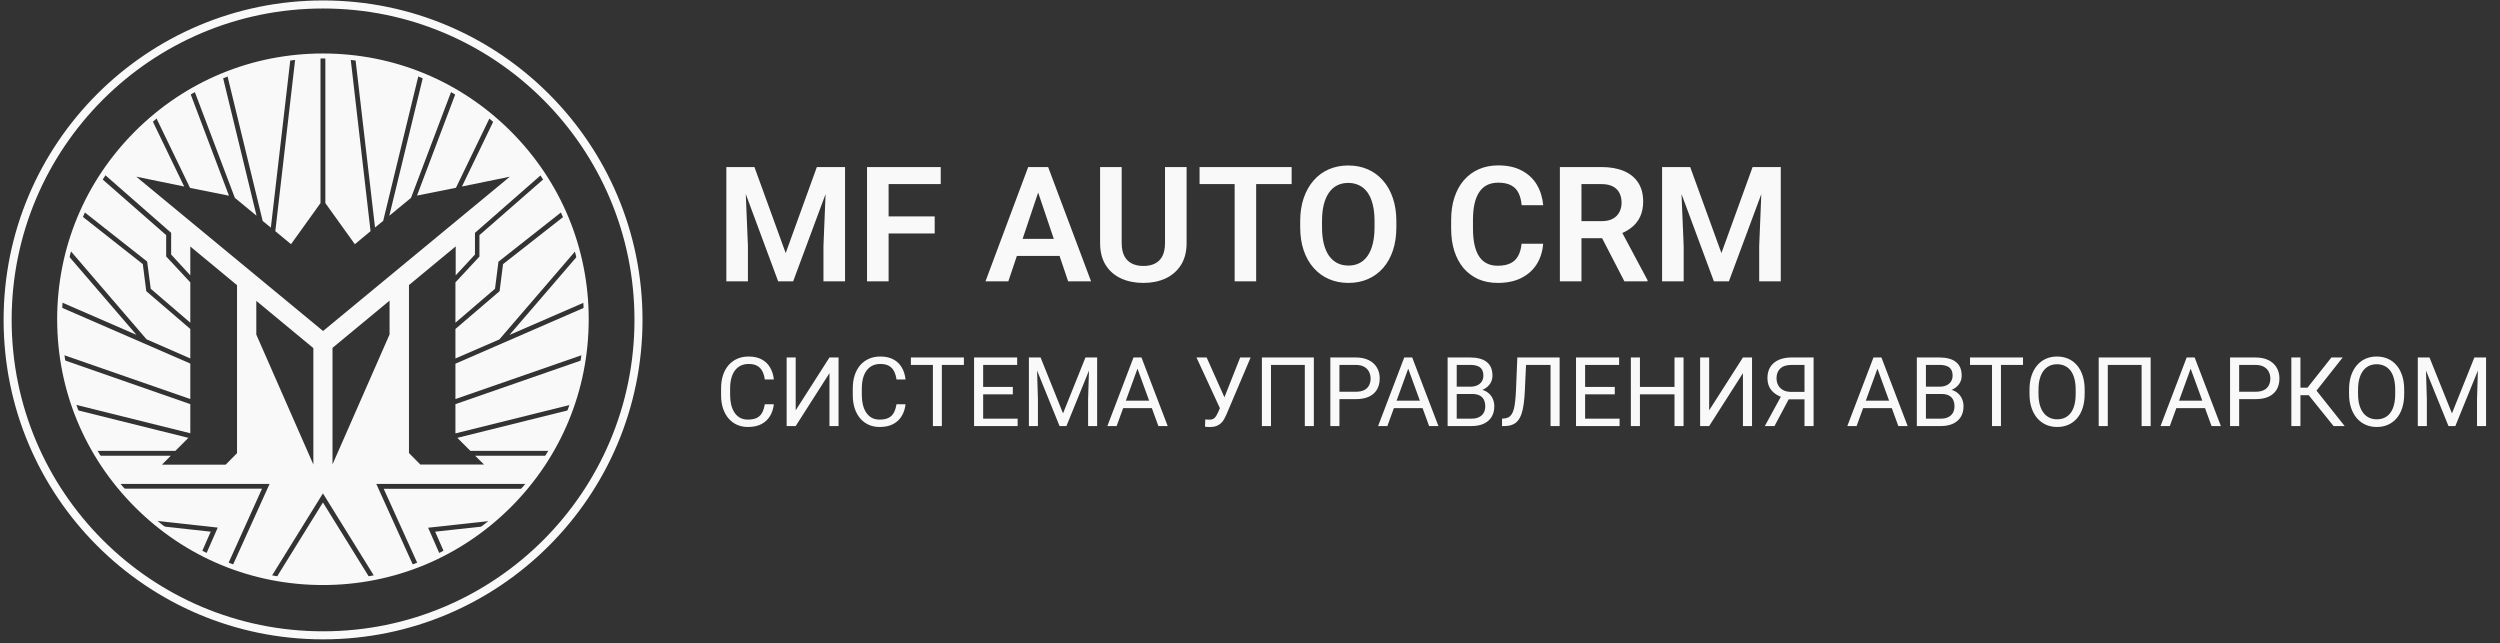 <svg width="311" height="80" viewBox="0 0 311 80" fill="none" xmlns="http://www.w3.org/2000/svg">
<rect x="0" y="0" width="311" height="80" fill="#333333" stroke="none"/>
<path d="M91.529 20.781H93.853L97.74 31.484L101.617 20.781H103.951L98.668 35H96.803L91.529 20.781ZM90.357 20.781H92.633L93.043 30.615V35H90.357V20.781ZM102.838 20.781H105.123V35H102.438V30.615L102.838 20.781ZM110.543 20.781V35H107.857V20.781H110.543ZM116.275 26.924V29.043H109.84V26.924H116.275ZM117.027 20.781V22.9H109.84V20.781H117.027ZM129.488 22.939L125.436 35H122.594L127.906 20.781H129.723L129.488 22.939ZM132.877 35L128.805 22.939L128.561 20.781H130.387L135.729 35H132.877ZM132.691 29.717V31.836H125.064V29.717H132.691ZM144.928 20.781H147.613V30.225C147.613 31.312 147.379 32.227 146.91 32.969C146.441 33.704 145.803 34.261 144.996 34.639C144.189 35.01 143.271 35.195 142.242 35.195C141.201 35.195 140.273 35.01 139.459 34.639C138.645 34.261 138.007 33.704 137.545 32.969C137.083 32.227 136.852 31.312 136.852 30.225V20.781H139.537V30.225C139.537 30.889 139.648 31.432 139.869 31.855C140.09 32.272 140.403 32.581 140.807 32.783C141.21 32.985 141.689 33.086 142.242 33.086C142.802 33.086 143.281 32.985 143.678 32.783C144.081 32.581 144.391 32.272 144.605 31.855C144.82 31.432 144.928 30.889 144.928 30.225V20.781ZM156.266 20.781V35H153.59V20.781H156.266ZM160.68 20.781V22.9H149.225V20.781H160.68ZM173.707 27.529V28.262C173.707 29.336 173.564 30.303 173.277 31.162C172.991 32.015 172.584 32.741 172.057 33.34C171.529 33.939 170.901 34.398 170.172 34.717C169.443 35.036 168.632 35.195 167.74 35.195C166.861 35.195 166.054 35.036 165.318 34.717C164.589 34.398 163.958 33.939 163.424 33.34C162.89 32.741 162.477 32.015 162.184 31.162C161.891 30.303 161.744 29.336 161.744 28.262V27.529C161.744 26.449 161.891 25.482 162.184 24.629C162.477 23.776 162.887 23.05 163.414 22.451C163.941 21.846 164.57 21.384 165.299 21.064C166.035 20.745 166.842 20.586 167.721 20.586C168.613 20.586 169.423 20.745 170.152 21.064C170.882 21.384 171.51 21.846 172.037 22.451C172.571 23.05 172.981 23.776 173.268 24.629C173.561 25.482 173.707 26.449 173.707 27.529ZM170.992 28.262V27.51C170.992 26.735 170.921 26.055 170.777 25.469C170.634 24.876 170.423 24.378 170.143 23.975C169.863 23.571 169.518 23.268 169.107 23.066C168.697 22.858 168.235 22.754 167.721 22.754C167.2 22.754 166.738 22.858 166.334 23.066C165.937 23.268 165.598 23.571 165.318 23.975C165.038 24.378 164.824 24.876 164.674 25.469C164.531 26.055 164.459 26.735 164.459 27.51V28.262C164.459 29.03 164.531 29.71 164.674 30.303C164.824 30.895 165.038 31.396 165.318 31.807C165.605 32.21 165.95 32.516 166.354 32.725C166.757 32.933 167.219 33.037 167.74 33.037C168.261 33.037 168.723 32.933 169.127 32.725C169.531 32.516 169.869 32.21 170.143 31.807C170.423 31.396 170.634 30.895 170.777 30.303C170.921 29.71 170.992 29.03 170.992 28.262ZM189.283 30.322H191.969C191.897 31.273 191.633 32.116 191.178 32.852C190.722 33.581 190.087 34.154 189.273 34.57C188.46 34.987 187.473 35.195 186.314 35.195C185.423 35.195 184.618 35.039 183.902 34.727C183.193 34.408 182.584 33.955 182.076 33.369C181.575 32.777 181.191 32.067 180.924 31.24C180.657 30.407 180.523 29.473 180.523 28.438V27.354C180.523 26.318 180.66 25.384 180.934 24.551C181.207 23.717 181.598 23.008 182.105 22.422C182.62 21.829 183.235 21.374 183.951 21.055C184.674 20.736 185.481 20.576 186.373 20.576C187.532 20.576 188.512 20.791 189.312 21.221C190.113 21.644 190.735 22.227 191.178 22.969C191.62 23.711 191.887 24.564 191.979 25.527H189.293C189.241 24.928 189.111 24.421 188.902 24.004C188.701 23.587 188.395 23.271 187.984 23.057C187.581 22.835 187.044 22.725 186.373 22.725C185.852 22.725 185.393 22.822 184.996 23.018C184.605 23.213 184.28 23.506 184.02 23.896C183.759 24.281 183.564 24.762 183.434 25.342C183.303 25.915 183.238 26.579 183.238 27.334V28.438C183.238 29.16 183.297 29.808 183.414 30.381C183.531 30.954 183.714 31.439 183.961 31.836C184.208 32.233 184.527 32.536 184.918 32.744C185.309 32.953 185.774 33.057 186.314 33.057C186.972 33.057 187.506 32.953 187.916 32.744C188.333 32.536 188.648 32.23 188.863 31.826C189.085 31.422 189.225 30.921 189.283 30.322ZM194.049 20.781H199.215C200.296 20.781 201.223 20.944 201.998 21.27C202.773 21.595 203.368 22.077 203.785 22.715C204.202 23.353 204.41 24.137 204.41 25.068C204.41 25.804 204.28 26.442 204.02 26.982C203.759 27.523 203.391 27.975 202.916 28.34C202.447 28.704 201.894 28.991 201.256 29.199L200.416 29.629H195.855L195.836 27.51H199.244C199.798 27.51 200.257 27.412 200.621 27.217C200.986 27.021 201.259 26.751 201.441 26.406C201.63 26.061 201.725 25.667 201.725 25.225C201.725 24.749 201.633 24.339 201.451 23.994C201.269 23.643 200.992 23.372 200.621 23.184C200.25 22.995 199.781 22.9 199.215 22.9H196.734V35H194.049V20.781ZM202.076 35L198.785 28.633L201.627 28.623L204.957 34.863V35H202.076ZM207.936 20.781H210.26L214.146 31.484L218.023 20.781H220.357L215.074 35H213.209L207.936 20.781ZM206.764 20.781H209.039L209.449 30.615V35H206.764V20.781ZM219.244 20.781H221.529V35H218.844V30.615L219.244 20.781Z" fill="#F9F9FA"/>
<path d="M95.141 50.287H96.266C96.207 50.826 96.053 51.309 95.803 51.734C95.553 52.16 95.199 52.498 94.742 52.748C94.285 52.994 93.715 53.117 93.031 53.117C92.531 53.117 92.076 53.023 91.666 52.836C91.26 52.648 90.91 52.383 90.617 52.039C90.324 51.691 90.098 51.275 89.938 50.791C89.781 50.303 89.703 49.76 89.703 49.162V48.312C89.703 47.715 89.781 47.174 89.938 46.69C90.098 46.201 90.326 45.783 90.623 45.435C90.924 45.088 91.285 44.82 91.707 44.633C92.129 44.445 92.603 44.352 93.131 44.352C93.775 44.352 94.32 44.473 94.766 44.715C95.211 44.957 95.557 45.293 95.803 45.723C96.053 46.148 96.207 46.643 96.266 47.205H95.141C95.086 46.807 94.984 46.465 94.836 46.18C94.688 45.891 94.477 45.668 94.203 45.512C93.93 45.355 93.572 45.277 93.131 45.277C92.752 45.277 92.418 45.35 92.129 45.494C91.844 45.639 91.603 45.844 91.408 46.109C91.217 46.375 91.072 46.693 90.975 47.065C90.877 47.435 90.828 47.848 90.828 48.301V49.162C90.828 49.58 90.871 49.973 90.957 50.34C91.047 50.707 91.182 51.029 91.361 51.307C91.541 51.584 91.769 51.803 92.047 51.963C92.324 52.119 92.652 52.197 93.031 52.197C93.512 52.197 93.894 52.121 94.18 51.969C94.465 51.816 94.68 51.598 94.824 51.312C94.973 51.027 95.078 50.685 95.141 50.287ZM98.984 51.043L103.186 44.469H104.316V53H103.186V46.42L98.984 53H97.859V44.469H98.984V51.043ZM111.523 50.287H112.648C112.59 50.826 112.436 51.309 112.186 51.734C111.936 52.16 111.582 52.498 111.125 52.748C110.668 52.994 110.098 53.117 109.414 53.117C108.914 53.117 108.459 53.023 108.049 52.836C107.643 52.648 107.293 52.383 107 52.039C106.707 51.691 106.48 51.275 106.32 50.791C106.164 50.303 106.086 49.76 106.086 49.162V48.312C106.086 47.715 106.164 47.174 106.32 46.69C106.48 46.201 106.709 45.783 107.006 45.435C107.307 45.088 107.668 44.82 108.09 44.633C108.512 44.445 108.986 44.352 109.514 44.352C110.158 44.352 110.703 44.473 111.148 44.715C111.594 44.957 111.939 45.293 112.186 45.723C112.436 46.148 112.59 46.643 112.648 47.205H111.523C111.469 46.807 111.367 46.465 111.219 46.18C111.07 45.891 110.859 45.668 110.586 45.512C110.312 45.355 109.955 45.277 109.514 45.277C109.135 45.277 108.801 45.35 108.512 45.494C108.227 45.639 107.986 45.844 107.791 46.109C107.6 46.375 107.455 46.693 107.357 47.065C107.26 47.435 107.211 47.848 107.211 48.301V49.162C107.211 49.58 107.254 49.973 107.34 50.34C107.43 50.707 107.564 51.029 107.744 51.307C107.924 51.584 108.152 51.803 108.43 51.963C108.707 52.119 109.035 52.197 109.414 52.197C109.895 52.197 110.277 52.121 110.562 51.969C110.848 51.816 111.062 51.598 111.207 51.312C111.355 51.027 111.461 50.685 111.523 50.287ZM117.166 44.469V53H116.053V44.469H117.166ZM119.908 44.469V45.395H113.316V44.469H119.908ZM126.594 52.08V53H122.076V52.08H126.594ZM122.305 44.469V53H121.174V44.469H122.305ZM125.996 48.137V49.057H122.076V48.137H125.996ZM126.535 44.469V45.395H122.076V44.469H126.535ZM128.352 44.469H129.447L132.242 51.424L135.031 44.469H136.133L132.664 53H131.809L128.352 44.469ZM127.994 44.469H128.961L129.119 49.672V53H127.994V44.469ZM135.518 44.469H136.484V53H135.359V49.672L135.518 44.469ZM141.734 45.225L138.91 53H137.756L141.008 44.469H141.752L141.734 45.225ZM144.102 53L141.271 45.225L141.254 44.469H141.998L145.262 53H144.102ZM143.955 49.842V50.768H139.162V49.842H143.955ZM152.023 50.17L154.279 44.469H155.58L152.562 51.576C152.477 51.775 152.381 51.969 152.275 52.156C152.17 52.34 152.041 52.504 151.889 52.648C151.736 52.793 151.547 52.908 151.32 52.994C151.098 53.08 150.82 53.123 150.488 53.123C150.395 53.123 150.283 53.117 150.154 53.105C150.025 53.098 149.941 53.088 149.902 53.076L149.938 52.174C149.98 52.182 150.064 52.19 150.189 52.197C150.314 52.201 150.406 52.203 150.465 52.203C150.688 52.203 150.863 52.158 150.992 52.068C151.121 51.978 151.225 51.865 151.303 51.728C151.385 51.588 151.459 51.445 151.525 51.301L152.023 50.17ZM150.107 44.469L152.48 49.783L152.762 50.832L151.812 50.902L148.842 44.469H150.107ZM163.443 44.469V53H162.318V45.395H158.111V53H156.98V44.469H163.443ZM168.641 49.654H166.361V48.734H168.641C169.082 48.734 169.439 48.664 169.713 48.523C169.986 48.383 170.186 48.188 170.311 47.938C170.439 47.688 170.504 47.402 170.504 47.082C170.504 46.789 170.439 46.514 170.311 46.256C170.186 45.998 169.986 45.791 169.713 45.635C169.439 45.475 169.082 45.395 168.641 45.395H166.625V53H165.494V44.469H168.641C169.285 44.469 169.83 44.58 170.275 44.803C170.721 45.025 171.059 45.334 171.289 45.728C171.52 46.119 171.635 46.566 171.635 47.07C171.635 47.617 171.52 48.084 171.289 48.471C171.059 48.857 170.721 49.152 170.275 49.355C169.83 49.555 169.285 49.654 168.641 49.654ZM175.414 45.225L172.59 53H171.436L174.688 44.469H175.432L175.414 45.225ZM177.781 53L174.951 45.225L174.934 44.469H175.678L178.941 53H177.781ZM177.635 49.842V50.768H172.842V49.842H177.635ZM183.125 49.01H180.963L180.951 48.102H182.914C183.238 48.102 183.521 48.047 183.764 47.938C184.006 47.828 184.193 47.672 184.326 47.469C184.463 47.262 184.531 47.016 184.531 46.73C184.531 46.418 184.471 46.164 184.35 45.969C184.232 45.77 184.051 45.625 183.805 45.535C183.562 45.441 183.254 45.395 182.879 45.395H181.215V53H180.084V44.469H182.879C183.316 44.469 183.707 44.514 184.051 44.603C184.395 44.69 184.686 44.826 184.924 45.014C185.166 45.197 185.35 45.432 185.475 45.717C185.6 46.002 185.662 46.344 185.662 46.742C185.662 47.094 185.572 47.412 185.393 47.697C185.213 47.978 184.963 48.209 184.643 48.389C184.326 48.568 183.955 48.684 183.529 48.734L183.125 49.01ZM183.072 53H180.518L181.156 52.08H183.072C183.432 52.08 183.736 52.018 183.986 51.893C184.24 51.768 184.434 51.592 184.566 51.365C184.699 51.135 184.766 50.863 184.766 50.551C184.766 50.234 184.709 49.961 184.596 49.73C184.482 49.5 184.305 49.322 184.062 49.197C183.82 49.072 183.508 49.01 183.125 49.01H181.514L181.525 48.102H183.729L183.969 48.43C184.379 48.465 184.727 48.582 185.012 48.781C185.297 48.977 185.514 49.227 185.662 49.531C185.814 49.836 185.891 50.172 185.891 50.539C185.891 51.07 185.773 51.52 185.539 51.887C185.309 52.25 184.982 52.527 184.561 52.719C184.139 52.906 183.643 53 183.072 53ZM193.045 44.469V45.395H189.143V44.469H193.045ZM194.018 44.469V53H192.887V44.469H194.018ZM188.756 44.469H189.881L189.688 48.647C189.66 49.248 189.613 49.785 189.547 50.258C189.484 50.727 189.395 51.135 189.277 51.482C189.16 51.826 189.008 52.111 188.82 52.338C188.633 52.56 188.402 52.727 188.129 52.836C187.859 52.945 187.535 53 187.156 53H186.852V52.08L187.086 52.062C187.305 52.047 187.492 51.998 187.648 51.916C187.809 51.83 187.943 51.701 188.053 51.529C188.166 51.357 188.258 51.135 188.328 50.861C188.398 50.588 188.453 50.254 188.492 49.859C188.535 49.461 188.568 48.996 188.592 48.465L188.756 44.469ZM201.477 52.08V53H196.959V52.08H201.477ZM197.188 44.469V53H196.057V44.469H197.188ZM200.879 48.137V49.057H196.959V48.137H200.879ZM201.418 44.469V45.395H196.959V44.469H201.418ZM208.449 48.137V49.057H203.832V48.137H208.449ZM204.008 44.469V53H202.877V44.469H204.008ZM209.434 44.469V53H208.309V44.469H209.434ZM212.621 51.043L216.822 44.469H217.953V53H216.822V46.42L212.621 53H211.496V44.469H212.621V51.043ZM224.744 49.678H222.348L221.791 49.449C221.174 49.254 220.699 48.955 220.367 48.553C220.035 48.147 219.869 47.643 219.869 47.041C219.869 46.49 219.99 46.023 220.232 45.641C220.479 45.258 220.826 44.967 221.275 44.768C221.729 44.568 222.264 44.469 222.881 44.469H225.611V53H224.48V45.395H222.881C222.256 45.395 221.785 45.543 221.469 45.84C221.156 46.137 221 46.537 221 47.041C221 47.369 221.068 47.662 221.205 47.92C221.346 48.178 221.553 48.381 221.826 48.529C222.1 48.678 222.439 48.752 222.846 48.752H224.75L224.744 49.678ZM222.822 49.092L220.748 53H219.547L221.68 49.092H222.822ZM233.785 45.225L230.961 53H229.807L233.059 44.469H233.803L233.785 45.225ZM236.152 53L233.322 45.225L233.305 44.469H234.049L237.312 53H236.152ZM236.006 49.842V50.768H231.213V49.842H236.006ZM241.496 49.01H239.334L239.322 48.102H241.285C241.609 48.102 241.893 48.047 242.135 47.938C242.377 47.828 242.564 47.672 242.697 47.469C242.834 47.262 242.902 47.016 242.902 46.73C242.902 46.418 242.842 46.164 242.721 45.969C242.604 45.77 242.422 45.625 242.176 45.535C241.934 45.441 241.625 45.395 241.25 45.395H239.586V53H238.455V44.469H241.25C241.688 44.469 242.078 44.514 242.422 44.603C242.766 44.69 243.057 44.826 243.295 45.014C243.537 45.197 243.721 45.432 243.846 45.717C243.971 46.002 244.033 46.344 244.033 46.742C244.033 47.094 243.943 47.412 243.764 47.697C243.584 47.978 243.334 48.209 243.014 48.389C242.697 48.568 242.326 48.684 241.9 48.734L241.496 49.01ZM241.443 53H238.889L239.527 52.08H241.443C241.803 52.08 242.107 52.018 242.357 51.893C242.611 51.768 242.805 51.592 242.938 51.365C243.07 51.135 243.137 50.863 243.137 50.551C243.137 50.234 243.08 49.961 242.967 49.73C242.854 49.5 242.676 49.322 242.434 49.197C242.191 49.072 241.879 49.01 241.496 49.01H239.885L239.896 48.102H242.1L242.34 48.43C242.75 48.465 243.098 48.582 243.383 48.781C243.668 48.977 243.885 49.227 244.033 49.531C244.186 49.836 244.262 50.172 244.262 50.539C244.262 51.07 244.145 51.52 243.91 51.887C243.68 52.25 243.354 52.527 242.932 52.719C242.51 52.906 242.014 53 241.443 53ZM248.92 44.469V53H247.807V44.469H248.92ZM251.662 44.469V45.395H245.07V44.469H251.662ZM259.332 48.465V49.004C259.332 49.645 259.252 50.219 259.092 50.727C258.932 51.234 258.701 51.666 258.4 52.022C258.1 52.377 257.738 52.648 257.316 52.836C256.898 53.023 256.43 53.117 255.91 53.117C255.406 53.117 254.943 53.023 254.521 52.836C254.104 52.648 253.74 52.377 253.432 52.022C253.127 51.666 252.891 51.234 252.723 50.727C252.555 50.219 252.471 49.645 252.471 49.004V48.465C252.471 47.824 252.553 47.252 252.717 46.748C252.885 46.24 253.121 45.809 253.426 45.453C253.73 45.094 254.092 44.82 254.51 44.633C254.932 44.445 255.395 44.352 255.898 44.352C256.418 44.352 256.887 44.445 257.305 44.633C257.727 44.82 258.088 45.094 258.389 45.453C258.693 45.809 258.926 46.24 259.086 46.748C259.25 47.252 259.332 47.824 259.332 48.465ZM258.213 49.004V48.453C258.213 47.945 258.16 47.496 258.055 47.105C257.953 46.715 257.803 46.387 257.604 46.121C257.404 45.855 257.16 45.654 256.871 45.518C256.586 45.381 256.262 45.312 255.898 45.312C255.547 45.312 255.229 45.381 254.943 45.518C254.662 45.654 254.42 45.855 254.217 46.121C254.018 46.387 253.863 46.715 253.754 47.105C253.645 47.496 253.59 47.945 253.59 48.453V49.004C253.59 49.516 253.645 49.969 253.754 50.363C253.863 50.754 254.02 51.084 254.223 51.353C254.43 51.619 254.674 51.82 254.955 51.957C255.24 52.094 255.559 52.162 255.91 52.162C256.277 52.162 256.604 52.094 256.889 51.957C257.174 51.82 257.414 51.619 257.609 51.353C257.809 51.084 257.959 50.754 258.061 50.363C258.162 49.969 258.213 49.516 258.213 49.004ZM267.541 44.469V53H266.416V45.395H262.209V53H261.078V44.469H267.541ZM272.75 45.225L269.926 53H268.771L272.023 44.469H272.768L272.75 45.225ZM275.117 53L272.287 45.225L272.27 44.469H273.014L276.277 53H275.117ZM274.971 49.842V50.768H270.178V49.842H274.971ZM280.566 49.654H278.287V48.734H280.566C281.008 48.734 281.365 48.664 281.639 48.523C281.912 48.383 282.111 48.188 282.236 47.938C282.365 47.688 282.43 47.402 282.43 47.082C282.43 46.789 282.365 46.514 282.236 46.256C282.111 45.998 281.912 45.791 281.639 45.635C281.365 45.475 281.008 45.395 280.566 45.395H278.551V53H277.42V44.469H280.566C281.211 44.469 281.756 44.58 282.201 44.803C282.646 45.025 282.984 45.334 283.215 45.728C283.445 46.119 283.561 46.566 283.561 47.07C283.561 47.617 283.445 48.084 283.215 48.471C282.984 48.857 282.646 49.152 282.201 49.355C281.756 49.555 281.211 49.654 280.566 49.654ZM286.174 44.469V53H285.043V44.469H286.174ZM291.43 44.469L287.727 49.162H285.723L285.547 48.225H287.053L290.029 44.469H291.43ZM290.293 53L287.088 49.016L287.721 48.025L291.676 53H290.293ZM299.082 48.465V49.004C299.082 49.645 299.002 50.219 298.842 50.727C298.682 51.234 298.451 51.666 298.15 52.022C297.85 52.377 297.488 52.648 297.066 52.836C296.648 53.023 296.18 53.117 295.66 53.117C295.156 53.117 294.693 53.023 294.271 52.836C293.854 52.648 293.49 52.377 293.182 52.022C292.877 51.666 292.641 51.234 292.473 50.727C292.305 50.219 292.221 49.645 292.221 49.004V48.465C292.221 47.824 292.303 47.252 292.467 46.748C292.635 46.24 292.871 45.809 293.176 45.453C293.48 45.094 293.842 44.82 294.26 44.633C294.682 44.445 295.145 44.352 295.648 44.352C296.168 44.352 296.637 44.445 297.055 44.633C297.477 44.82 297.838 45.094 298.139 45.453C298.443 45.809 298.676 46.24 298.836 46.748C299 47.252 299.082 47.824 299.082 48.465ZM297.963 49.004V48.453C297.963 47.945 297.91 47.496 297.805 47.105C297.703 46.715 297.553 46.387 297.354 46.121C297.154 45.855 296.91 45.654 296.621 45.518C296.336 45.381 296.012 45.312 295.648 45.312C295.297 45.312 294.979 45.381 294.693 45.518C294.412 45.654 294.17 45.855 293.967 46.121C293.768 46.387 293.613 46.715 293.504 47.105C293.395 47.496 293.34 47.945 293.34 48.453V49.004C293.34 49.516 293.395 49.969 293.504 50.363C293.613 50.754 293.77 51.084 293.973 51.353C294.18 51.619 294.424 51.82 294.705 51.957C294.99 52.094 295.309 52.162 295.66 52.162C296.027 52.162 296.354 52.094 296.639 51.957C296.924 51.82 297.164 51.619 297.359 51.353C297.559 51.084 297.709 50.754 297.811 50.363C297.912 49.969 297.963 49.516 297.963 49.004ZM301.133 44.469H302.229L305.023 51.424L307.812 44.469H308.914L305.445 53H304.59L301.133 44.469ZM300.775 44.469H301.742L301.9 49.672V53H300.775V44.469ZM308.299 44.469H309.266V53H308.141V49.672L308.299 44.469Z" fill="#F9F9FA"/>
<g clip-path="url(#clip0_219_8)">
<path d="M40.173 72.778C31.343 72.778 23.054 69.348 16.797 63.092C10.541 56.835 7.111 48.546 7.111 39.716C7.111 30.887 10.541 22.598 16.797 16.341C23.054 10.084 31.343 6.654 40.173 6.654C49.002 6.654 57.291 10.084 63.548 16.341C69.789 22.582 73.235 30.887 73.235 39.716C73.235 48.546 69.805 56.835 63.548 63.092C57.291 69.332 49.002 72.778 40.173 72.778ZM40.173 7.274C22.276 7.274 7.714 21.835 7.714 39.732C7.714 57.629 22.276 72.191 40.173 72.191C58.069 72.191 72.631 57.629 72.631 39.732C72.631 21.835 58.069 7.274 40.173 7.274Z" fill="#F9F9FA"/>
<path d="M33.694 28.314L36.123 7.4C33.392 7.734 30.756 8.417 28.279 9.385L32.678 27.488L33.694 28.314Z" fill="#F9F9FA"/>
<path d="M52.083 70.412C53.02 70.047 53.925 69.634 54.814 69.189L53.258 65.648L61.515 64.743C62.913 63.536 64.215 62.218 65.39 60.805H47.732L52.083 70.412Z" fill="#F9F9FA"/>
<path d="M51.13 24.614L56.164 11.307C55.02 10.672 53.845 10.1 52.623 9.592L48.43 26.837L51.13 24.614Z" fill="#F9F9FA"/>
<path d="M56.72 23.36L60.96 14.578C59.626 13.482 58.197 12.482 56.688 11.593L51.876 24.328L56.72 23.36Z" fill="#F9F9FA"/>
<path d="M46.096 28.759L43.619 7.321C42.587 7.21 41.538 7.162 40.474 7.146V25.265L44.143 30.379L46.096 28.759Z" fill="#F9F9FA"/>
<path d="M28.485 24.345L23.674 11.609C22.165 12.482 20.736 13.483 19.402 14.594L23.642 23.376L28.485 24.345Z" fill="#F9F9FA"/>
<path d="M36.203 30.379L39.871 25.265V7.146C38.807 7.162 37.759 7.21 36.727 7.321L34.25 28.759L36.203 30.379Z" fill="#F9F9FA"/>
<path d="M31.915 26.837L27.723 9.592C26.5 10.1 25.325 10.672 24.182 11.307L29.216 24.614L31.915 26.837Z" fill="#F9F9FA"/>
<path d="M47.668 27.473L52.067 9.37C49.59 8.401 46.953 7.734 44.222 7.385L46.652 28.299L47.668 27.473Z" fill="#F9F9FA"/>
<path d="M72.838 37.556C72.695 35.571 72.377 33.634 71.901 31.76L63.373 41.669L72.838 37.556Z" fill="#F9F9FA"/>
<path d="M40.173 62.504L34.234 72.095C36.155 72.445 38.14 72.635 40.173 72.635C42.205 72.635 44.19 72.445 46.112 72.095L40.173 62.504Z" fill="#F9F9FA"/>
<path d="M60.674 65.426L54.131 66.14L55.354 68.919C57.228 67.935 59.022 66.76 60.674 65.426Z" fill="#F9F9FA"/>
<path d="M24.992 68.919L26.214 66.14L19.672 65.426C21.323 66.76 23.102 67.935 24.992 68.919Z" fill="#F9F9FA"/>
<path d="M8.445 31.745C7.968 33.618 7.651 35.556 7.508 37.541L16.972 41.654L8.445 31.745Z" fill="#F9F9FA"/>
<path d="M32.598 60.789H14.955C16.131 62.218 17.433 63.536 18.83 64.727L27.088 65.632L25.532 69.174C26.421 69.618 27.326 70.031 28.263 70.396L32.598 60.789Z" fill="#F9F9FA"/>
<path d="M18.751 35.921L23.674 40.145V35.127L20.672 31.903V29.251L12.605 22.185C11.764 23.487 11.017 24.852 10.366 26.282L18.306 32.538L18.751 35.921Z" fill="#F9F9FA"/>
<path d="M23.674 45.227L7.46 38.176C7.428 38.748 7.412 39.303 7.412 39.891C7.412 41.304 7.508 42.702 7.682 44.083L23.674 49.641V45.227Z" fill="#F9F9FA"/>
<path d="M56.656 53.913L71.218 50.292C71.822 48.514 72.266 46.656 72.552 44.75L56.656 50.276V53.913Z" fill="#F9F9FA"/>
<path d="M59.657 31.903L56.656 35.127V40.145L61.579 35.921L62.008 32.554L69.948 26.298C69.297 24.869 68.55 23.503 67.709 22.201L59.642 29.251V31.903H59.657Z" fill="#F9F9FA"/>
<path d="M62.151 36.222L56.656 40.923V44.591L62.119 42.225L71.71 31.077C71.313 29.632 70.805 28.219 70.218 26.869L62.579 32.856L62.151 36.222Z" fill="#F9F9FA"/>
<path d="M23.674 44.591V40.923L18.195 36.222L17.766 32.856L10.128 26.837C9.54 28.187 9.032 29.601 8.635 31.046L18.227 42.209L23.674 44.591Z" fill="#F9F9FA"/>
<path d="M60.213 57.787H56.672H52.289L50.876 56.358V35.46L56.688 30.649V34.253L59.086 31.665V28.965L67.407 21.676C65.724 19.183 63.723 16.913 61.436 14.975L57.466 23.201L61.658 22.343L63.421 21.978L62.738 22.55L40.189 41.177L17.639 22.55L16.956 21.978L18.719 22.343L22.911 23.201L18.941 14.975C16.655 16.928 14.654 19.183 12.97 21.676L21.291 28.965V31.665L23.674 34.253V30.665L29.486 35.476V56.374L28.072 57.803H23.689H20.148L21.244 56.692H12.049C12.78 57.914 13.59 59.09 14.479 60.201H33.535L28.819 70.618C30.359 71.19 31.963 71.651 33.599 71.984L40.173 61.376L46.747 71.984C48.383 71.651 49.987 71.19 51.527 70.618L46.811 60.201H65.867C66.756 59.09 67.566 57.914 68.296 56.692H59.102L60.213 57.787ZM38.982 57.787L31.884 41.622V37.429L38.982 43.305V57.787ZM48.462 41.606L41.364 57.772V43.273L48.462 37.398V41.606Z" fill="#F9F9FA"/>
<path d="M58.514 56.088H68.645C69.567 54.468 70.361 52.753 70.996 50.959L56.894 54.468L58.514 56.088Z" fill="#F9F9FA"/>
<path d="M72.87 38.191L56.656 45.242V49.641L72.647 44.083C72.822 42.717 72.917 41.32 72.917 39.891C72.917 39.319 72.901 38.747 72.87 38.191Z" fill="#F9F9FA"/>
<path d="M23.435 54.468L9.334 50.959C9.969 52.737 10.763 54.453 11.684 56.088H21.816L23.435 54.468Z" fill="#F9F9FA"/>
<path d="M23.674 50.276L7.778 44.734C8.064 46.639 8.508 48.497 9.112 50.276L23.674 53.897V50.276Z" fill="#F9F9FA"/>
<path d="M40.189 79.035C61.86 79.035 79.428 61.467 79.428 39.795C79.428 18.124 61.86 0.556 40.189 0.556C18.517 0.556 0.949 18.124 0.949 39.795C0.949 61.467 18.517 79.035 40.189 79.035Z" stroke="#F9F9FA" stroke-miterlimit="10"/>
</g>
<defs>
<clipPath id="clip0_219_8">
<rect width="80" height="80" fill="white"/>
</clipPath>
</defs>
</svg>
